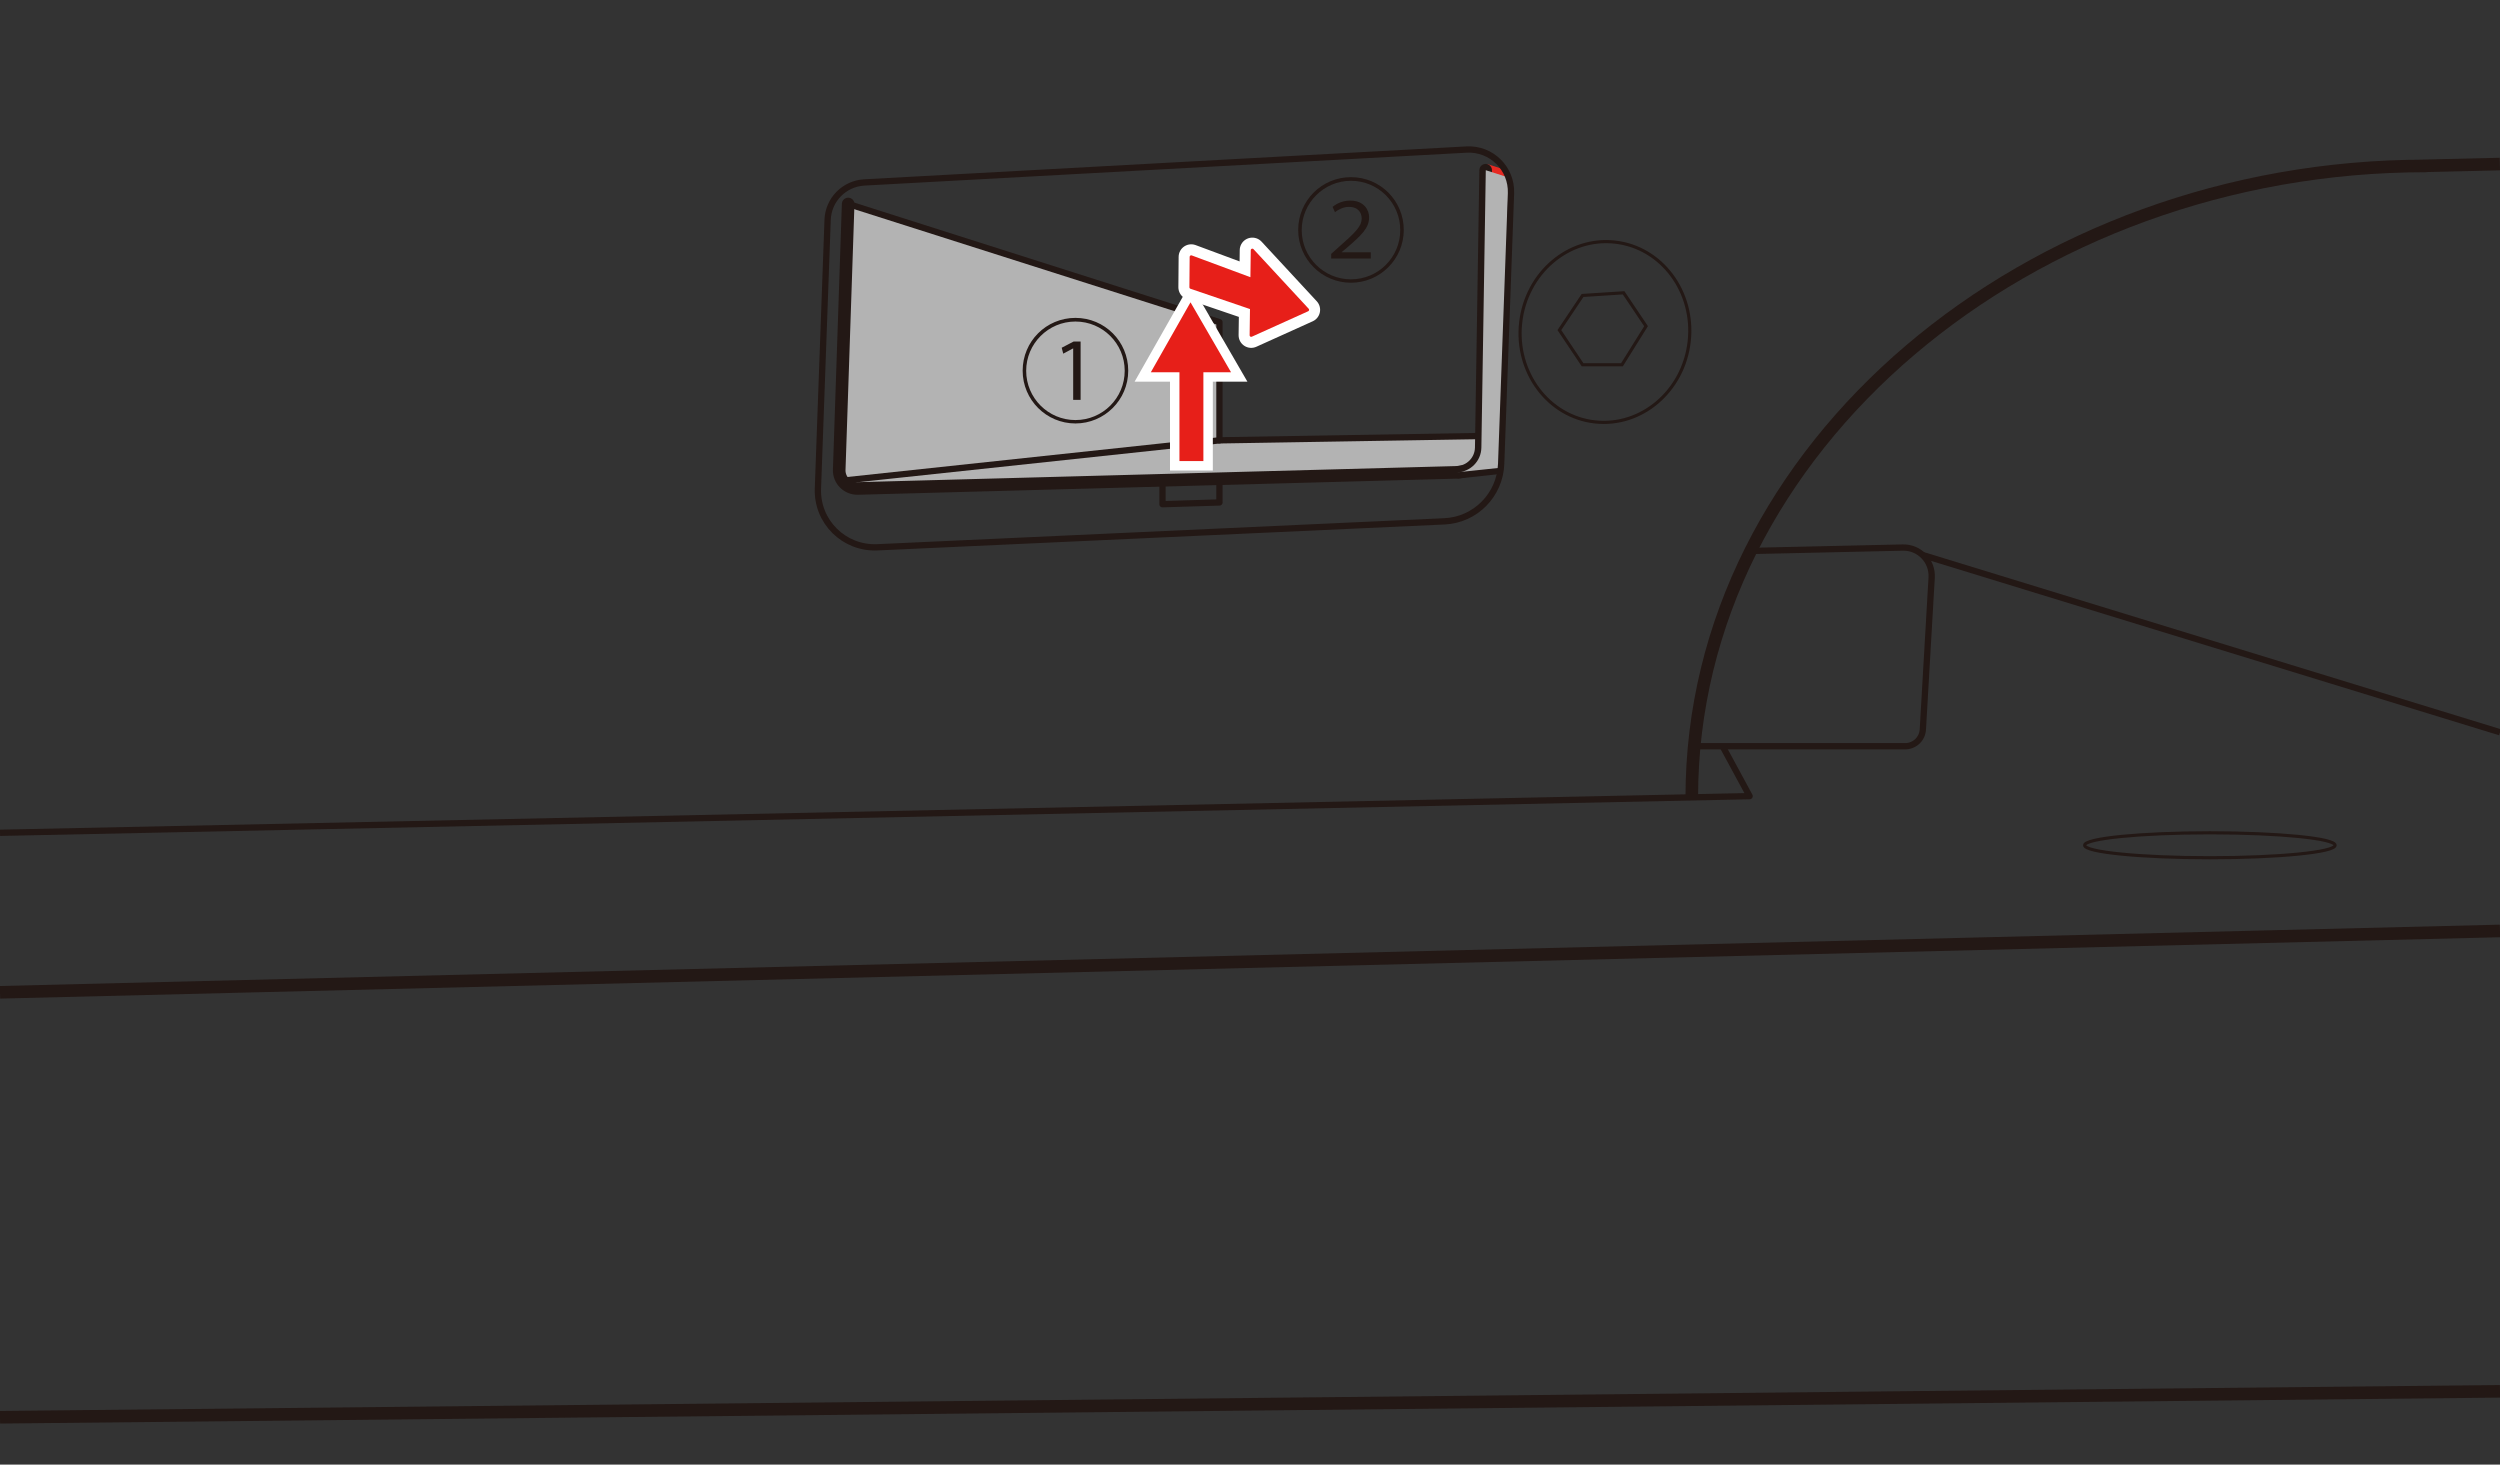 <?xml version="1.0" encoding="UTF-8"?>
<svg id="_レイヤー_1" data-name="レイヤー 1" xmlns="http://www.w3.org/2000/svg" width="70mm" height="41.01mm" viewBox="0 0 198.43 116.25">
  <rect x="0" y="0" width="198.43" height="116.25" fill="#333333" stroke="none"/>
  <defs>
    <style>
      .cls-1, .cls-2, .cls-3, .cls-4, .cls-5, .cls-6, .cls-7, .cls-8 {
        stroke-linejoin: round;
      }

      .cls-1, .cls-3, .cls-9, .cls-10, .cls-4, .cls-5, .cls-11, .cls-6, .cls-7 {
        fill: none;
      }

      .cls-1, .cls-3, .cls-9, .cls-10, .cls-4, .cls-5, .cls-11, .cls-7 {
        stroke: #231815;
      }

      .cls-2 {
        stroke: #e71f19;
      }

      .cls-2, .cls-10, .cls-5 {
        stroke-width: .25px;
      }

      .cls-2, .cls-12 {
        fill: #e71f19;
      }

      .cls-3, .cls-4 {
        stroke-linecap: round;
      }

      .cls-9, .cls-10, .cls-11 {
        stroke-miterlimit: 10;
      }

      .cls-9, .cls-4, .cls-7 {
        stroke-width: .5px;
      }

      .cls-12 {
        stroke-width: .75px;
      }

      .cls-12, .cls-8 {
        stroke: #fff;
      }

      .cls-13 {
        fill: #231815;
      }

      .cls-14 {
        fill: #b3b3b3;
      }

      .cls-6 {
        stroke: #e72922;
      }

      .cls-8 {
        fill: #fff;
        stroke-width: 2px;
      }
    </style>
  </defs>
  <polyline class="cls-7" points="0 66.1 138.87 63.19 136.72 59.22"/>
  <line class="cls-9" x1="198.43" y1="58.12" x2="152.63" y2="44.06"/>
  <path class="cls-9" d="M138.95,43.73l12.08-.27c1.31-.03,2.36,1.06,2.29,2.37l-.7,12.07c-.04.75-.66,1.33-1.41,1.33h-16.55"/>
  <line class="cls-11" y1="78.76" x2="198.43" y2="73.89"/>
  <line class="cls-11" y1="112.49" x2="198.43" y2="110.43"/>
  <path class="cls-1" d="M134.28,63.29c0-27.86,26.83-50.12,58.26-50.12h-.48s6.36-.15,6.36-.15"/>
  <ellipse class="cls-5" cx="175.4" cy="67.09" rx="9.94" ry=".99"/>
  <ellipse class="cls-10" cx="127.4" cy="26.35" rx="7.18" ry="6.73" transform="translate(87 150.02) rotate(-83.6)"/>
  <polygon class="cls-10" points="125.61 23.45 123.77 26.2 125.61 28.95 128.74 28.95 130.65 25.89 128.87 23.24 125.61 23.45"/>
  <path class="cls-14" d="M67.33,16.19l29.46,9.38v9.38l20.8-.34h0s-.01.92-.01.92c-.02,1.07-.87,1.93-1.94,1.96l-47.54,1.28c-.83.02-1.51-.66-1.48-1.49l.71-21.09Z"/>
  <line class="cls-1" x1="119.13" y1="37.11" x2="115.64" y2="37.49"/>
  <line class="cls-6" x1="119.57" y1="14.03" x2="117.92" y2="13.51"/>
  <path class="cls-3" d="M117.92,13.51l-.35,22.02c-.02,1.07-.87,1.93-1.94,1.96l-47.54,1.28c-.83.02-1.51-.66-1.48-1.49l.71-21.09"/>
  <path class="cls-14" d="M119.74,14.09l-1.81-.58-.35,22.02c-.02,1.07-.87,1.93-1.94,1.96l3.5-.37"/>
  <polyline class="cls-4" points="92.27 38.12 92.27 40.02 96.79 39.88 96.79 38"/>
  <polyline class="cls-7" points="117.33 34.61 96.79 34.95 96.79 25.57 67.33 16.19"/>
  <line class="cls-4" x1="96.79" y1="34.95" x2="66.88" y2="38.15"/>
  <polygon class="cls-12" points="95.89 29.92 95.89 36.97 93.24 36.97 93.24 29.92 90.7 29.92 94.49 23.24 98.36 29.92 95.89 29.92"/>
  <g>
    <polygon class="cls-8" points="99.37 22.18 94.55 20.39 94.53 22.8 99.34 24.44 99.31 26.61 103.78 24.59 99.4 19.86 99.37 22.18"/>
    <polygon class="cls-2" points="99.37 22.18 94.55 20.39 94.53 22.8 99.34 24.44 99.31 26.61 103.78 24.59 99.4 19.86 99.37 22.18"/>
  </g>
  <path class="cls-13" d="M85.36,33.61c-2.31,0-4.19-1.87-4.19-4.19s1.87-4.19,4.19-4.19,4.19,1.87,4.19,4.19-1.89,4.19-4.19,4.19ZM81.45,29.43c0,2.16,1.75,3.91,3.91,3.91s3.91-1.75,3.91-3.91-1.75-3.91-3.91-3.91-3.91,1.76-3.91,3.91ZM85.16,27.66h0l-.77.41-.12-.47.94-.49h.56v4.63h-.59v-4.09Z"/>
  <path class="cls-13" d="M107.23,22.44c-2.31,0-4.19-1.87-4.19-4.19s1.87-4.19,4.19-4.19,4.19,1.87,4.19,4.19-1.89,4.19-4.19,4.19ZM103.32,18.26c0,2.16,1.75,3.91,3.91,3.91s3.91-1.75,3.91-3.91-1.75-3.91-3.91-3.91-3.91,1.76-3.91,3.91ZM105.66,20.53v-.38l.5-.45c1.49-1.31,1.91-1.75,1.92-2.35,0-.42-.23-.93-1.03-.93-.43,0-.83.22-1.09.42l-.19-.42c.39-.32.88-.5,1.4-.5,1.13,0,1.5.79,1.5,1.32,0,.88-.62,1.44-1.85,2.5l-.32.26v.02h2.3v.5h-3.15Z"/>
  <path class="cls-7" d="M65.69,17.45l-.77,21.32c-.1,2.64,2.08,4.79,4.72,4.67l45-2.06c2.46-.11,4.42-2.09,4.51-4.56l.78-21.48c.07-1.97-1.56-3.58-3.53-3.47l-47.8,2.61c-1.59.09-2.85,1.37-2.91,2.96Z"/>
</svg>